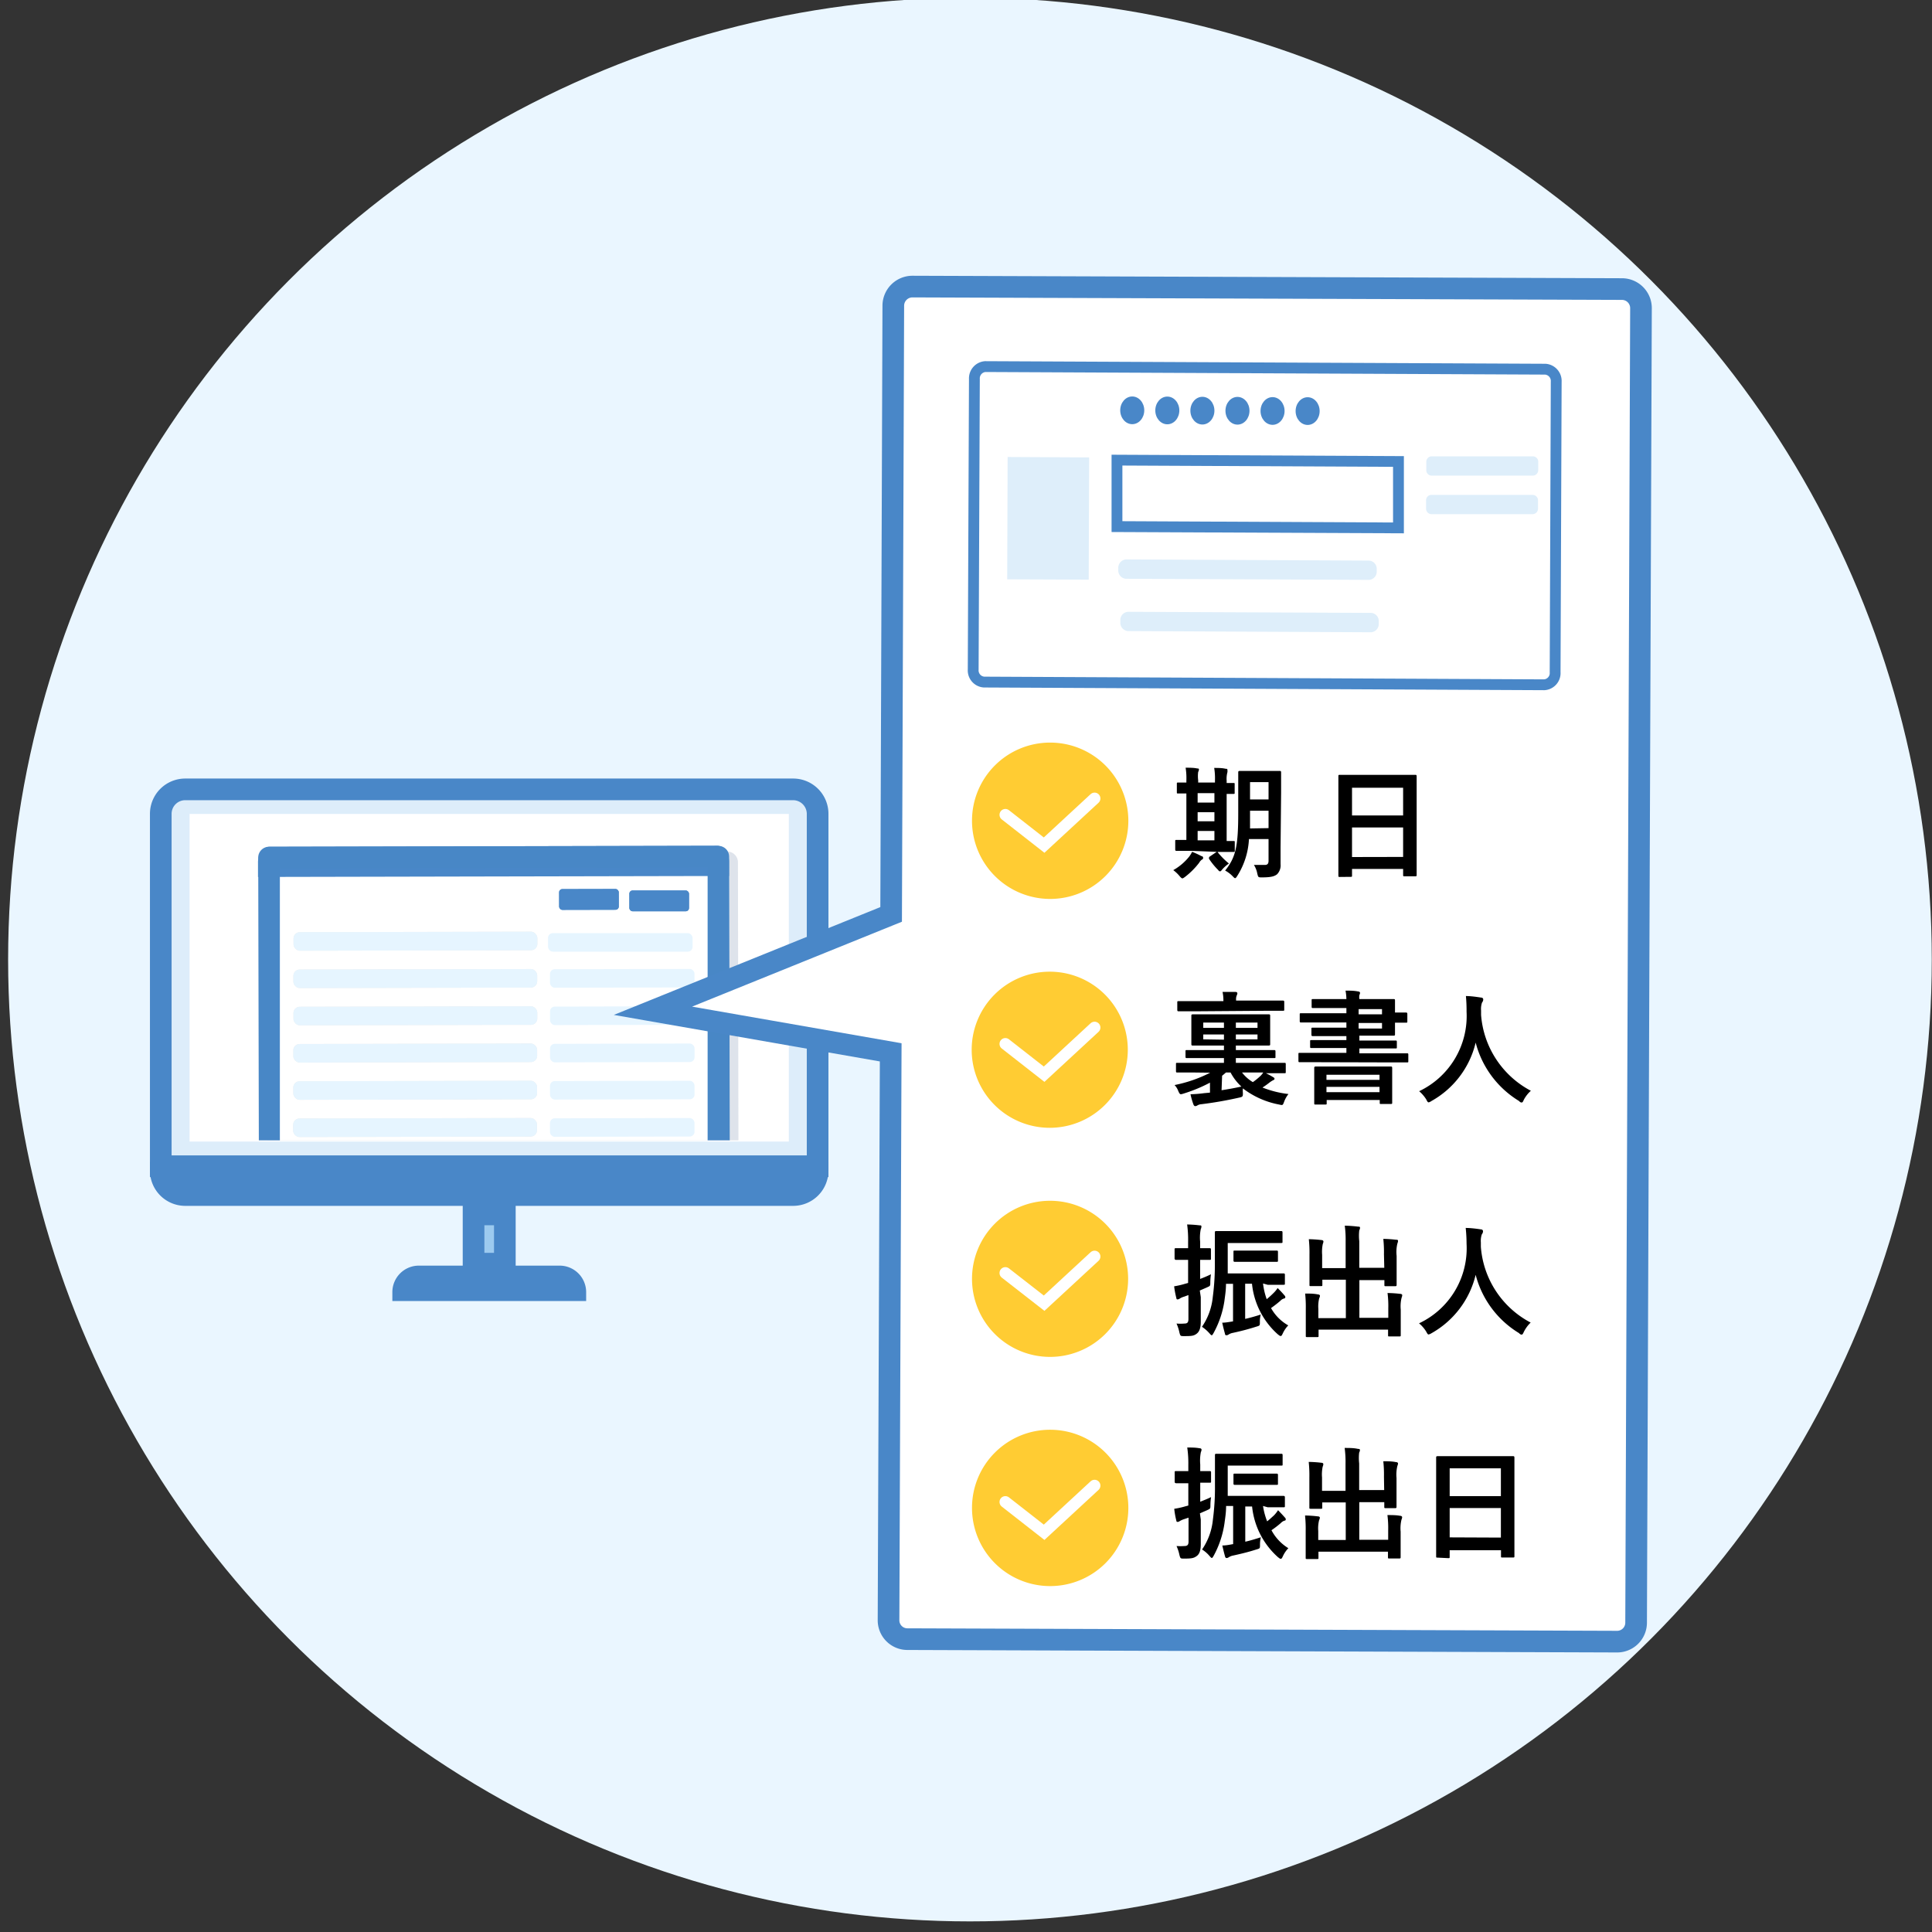 <svg xmlns="http://www.w3.org/2000/svg" xmlns:xlink="http://www.w3.org/1999/xlink" viewBox="0 0 178.45 178.45"><rect x="0" y="0" width="178.45" height="178.45" fill="#333333" stroke="none"/><defs><style>.cls-1,.cls-15{fill:none;}.cls-2{isolation:isolate;}.cls-3{fill:#eaf6ff;}.cls-4{fill:#ddedfa;}.cls-5{fill:#4987c8;}.cls-13,.cls-16,.cls-6{fill:#fff;}.cls-7{clip-path:url(#clip-path);}.cls-8{fill:#5d749c;opacity:0.2;mix-blend-mode:multiply;}.cls-9{fill:#eaeaea;}.cls-10{fill:#e6f5ff;}.cls-11{fill:#4887c6;}.cls-12{fill:#9ccaef;}.cls-13,.cls-16{stroke:#4987c8;}.cls-13,.cls-15,.cls-16{stroke-miterlimit:10;}.cls-13{stroke-width:2px;}.cls-14{fill:#fc3;}.cls-15{stroke:#fff;stroke-linecap:round;stroke-width:1.08px;}.cls-17{fill:#deeefa;}</style><clipPath id="clip-path"><rect class="cls-1" x="17.51" y="75.61" width="55.35" height="29.72"/></clipPath></defs><title>functions_circle01</title><g class="cls-2"><g id="functions_circle01"><circle class="cls-3" cx="89.59" cy="88.63" r="88.84"/><g id="モニタ"><path class="cls-4" d="M14.85,107.72V75.18a2.27,2.27,0,0,1,2.26-2.27H73.26a2.27,2.27,0,0,1,2.26,2.27v32.54Z"/><path class="cls-5" d="M73.26,73.91a1.27,1.27,0,0,1,1.26,1.27v31.54H15.85V75.18a1.26,1.26,0,0,1,1.26-1.27H73.26m0-2H17.11a3.26,3.26,0,0,0-3.26,3.27v33.54H76.52V75.18a3.26,3.26,0,0,0-3.26-3.27Z"/><rect class="cls-6" x="17.51" y="75.18" width="55.35" height="30.26"/><g class="cls-7"><path class="cls-8" d="M68.21,107.28a1,1,0,0,1-1,1l-41.5.09a1,1,0,0,1-1-1l-.05-27.63a1,1,0,0,1,1-1l41.5-.09a1,1,0,0,1,1,1"/><path id="bg" class="cls-6" d="M66.4,107.77l-41.5.08a1,1,0,0,1-1-1l-.06-27.63a1,1,0,0,1,1-1l41.51-.09a1,1,0,0,1,1,1l.06,27.63A1,1,0,0,1,66.4,107.77Z"/><g id="left"><rect class="cls-6" x="26.65" y="105.49" width="4.59" height="0.67" rx="0.34" transform="translate(-0.22 0.06) rotate(-0.12)"/></g><g id="button"><rect class="cls-5" x="51.64" y="82.12" width="5.51" height="1.92" rx="0.3" transform="translate(-0.17 0.11) rotate(-0.12)"/><rect class="cls-5" x="58.3" y="82.12" width="5.51" height="1.92" rx="0.3" transform="matrix(1, 0, 0, 1, -0.17, 0.13)"/><rect class="cls-5" x="51.64" y="82.12" width="5.51" height="1.92" rx="0.3" transform="translate(-0.17 0.11) rotate(-0.12)"/><rect class="cls-5" x="58.3" y="82.12" width="5.51" height="1.92" rx="0.3" transform="matrix(1, 0, 0, 1, -0.17, 0.13)"/></g><g id="col"><rect class="cls-9" x="27.11" y="86.08" width="22.52" height="1.71" rx="0.58" transform="translate(-0.18 0.08) rotate(-0.12)"/><rect class="cls-9" x="27.1" y="89.53" width="22.52" height="1.71" rx="0.58" transform="translate(-0.19 0.08) rotate(-0.12)"/><rect class="cls-9" x="27.1" y="92.97" width="22.52" height="1.71" rx="0.58" transform="translate(-0.19 0.08) rotate(-0.12)"/><rect class="cls-9" x="27.09" y="96.41" width="22.52" height="1.71" rx="0.58" transform="translate(-0.2 0.08) rotate(-0.12)"/><rect class="cls-9" x="27.09" y="99.85" width="22.52" height="1.71" rx="0.58" transform="translate(-0.21 0.08) rotate(-0.12)"/><rect class="cls-9" x="27.08" y="103.29" width="22.52" height="1.71" rx="0.58" transform="translate(-0.22 0.08) rotate(-0.12)"/><rect class="cls-10" x="27.11" y="86.08" width="22.52" height="1.71" rx="0.58" transform="translate(-0.18 0.08) rotate(-0.12)"/><rect class="cls-10" x="27.1" y="89.53" width="22.52" height="1.71" rx="0.58" transform="translate(-0.19 0.08) rotate(-0.12)"/><rect class="cls-10" x="27.1" y="92.97" width="22.52" height="1.71" rx="0.58" transform="translate(-0.19 0.08) rotate(-0.12)"/><rect class="cls-10" x="27.09" y="96.41" width="22.52" height="1.71" rx="0.58" transform="translate(-0.2 0.08) rotate(-0.12)"/><rect class="cls-10" x="27.09" y="99.85" width="22.52" height="1.71" rx="0.58" transform="translate(-0.21 0.08) rotate(-0.12)"/><rect class="cls-10" x="27.08" y="103.29" width="22.52" height="1.71" rx="0.58" transform="translate(-0.22 0.08) rotate(-0.12)"/></g><g id="col-2" data-name="col"><rect class="cls-10" x="50.8" y="86.07" width="13.35" height="1.71" rx="0.44" transform="matrix(1, 0, 0, 1, -0.18, 0.12)"/><rect class="cls-10" x="50.8" y="89.51" width="13.35" height="1.71" rx="0.44" transform="translate(-0.19 0.12) rotate(-0.12)"/><rect class="cls-10" x="50.8" y="92.96" width="13.35" height="1.71" rx="0.44" transform="translate(-0.19 0.12) rotate(-0.12)"/><rect class="cls-10" x="50.8" y="96.4" width="13.35" height="1.71" rx="0.44" transform="translate(-0.2 0.12) rotate(-0.12)"/><rect class="cls-10" x="50.8" y="99.84" width="13.35" height="1.71" rx="0.44" transform="translate(-0.21 0.12) rotate(-0.12)"/><rect class="cls-10" x="50.8" y="103.28" width="13.35" height="1.71" rx="0.44" transform="translate(-0.22 0.12) rotate(-0.12)"/></g><g id="browser"><path class="cls-6" d="M24.33,79.68c0-.59.32-1,.62-1l41.32-.09c.29,0,.62.41.62,1v.8l-42.56.09Z"/><path class="cls-5" d="M66.24,79.07a.68.68,0,0,1,.18.52v.33L24.8,80v-.33a.91.91,0,0,1,.15-.52l41.29-.08m0-.95h0l-41.33.09c-.6,0-1.09.66-1.08,1.47V81l43.51-.09V79.59c0-.81-.49-1.47-1.09-1.47Z"/><path class="cls-11" d="M65.36,80.12l0,25.65-39.51.08,0-25.64,39.51-.09m1-2h0l-41.51.09a1,1,0,0,0-1,1l.06,27.63a1,1,0,0,0,1,1h0l41.5-.08a1,1,0,0,0,1-1l-.06-27.63a1,1,0,0,0-1-1Z"/></g></g><path class="cls-5" d="M76.52,107.29H13.85v.82a3.26,3.26,0,0,0,3.26,3.27H73.26a3.26,3.26,0,0,0,3.26-3.27Z"/><g id="足"><rect class="cls-12" x="43.74" y="112.17" width="2.88" height="4.54"/><path class="cls-5" d="M45.63,113.17v2.55h-.89v-2.55h.89m2-2H42.74v6.55h4.89v-6.55Z"/><path class="cls-12" d="M37.24,119.17a1.45,1.45,0,0,1,1.44-1.27h13a1.45,1.45,0,0,1,1.44,1.27Z"/><path class="cls-5" d="M51.69,116.9h-13a2.45,2.45,0,0,0-2.45,2.45v.82H54.14v-.82a2.45,2.45,0,0,0-2.45-2.45Z"/></g></g><path class="cls-13" d="M151.12,149.89l.45-121.43a1.76,1.76,0,0,0-1.74-1.76l-65.56-.23a1.77,1.77,0,0,0-1.76,1.75l-.2,56.24-22,8.9L82.27,97.2l-.2,52.45a1.74,1.74,0,0,0,1.74,1.75l65.56.23A1.75,1.75,0,0,0,151.12,149.89Z"/><g id="check"><circle class="cls-14" cx="96.97" cy="139.27" r="7.46"/><path class="cls-6" d="M97,132.06a7.22,7.22,0,1,1-7.22,7.21A7.21,7.21,0,0,1,97,132.06m0-.5a7.72,7.72,0,1,0,7.71,7.71A7.72,7.72,0,0,0,97,131.56Z"/><polyline class="cls-15" points="92.86 138.73 96.44 141.53 101.1 137.22"/><path d="M110.91,140.35c0,1.07,0,1.68,0,2.25s-.1.92-.37,1.12-.47.24-1.16.24c-.35,0-.35,0-.44-.33a3.85,3.85,0,0,0-.27-.83,5.85,5.85,0,0,0,.73,0c.28,0,.38-.11.38-.42v-2.2l-.42.14a2,2,0,0,0-.4.18.31.31,0,0,1-.18.07c-.07,0-.11,0-.13-.13a7.28,7.28,0,0,1-.19-1.08,7.23,7.23,0,0,0,1-.22l.3-.08V137h-.13c-.73,0-1,0-1,0s-.13,0-.13-.12V136c0-.11,0-.12.13-.12s.28,0,1,0h.13v-.59a9.94,9.94,0,0,0-.1-1.59c.41,0,.76,0,1.15.07.11,0,.17.06.17.12a.52.52,0,0,1-.06.23,4,4,0,0,0-.06,1.14v.62c.61,0,.81,0,.88,0s.12,0,.12.12v.83c0,.11,0,.12-.12.12s-.27,0-.88,0v1.76c.34-.14.68-.27,1-.43a5.1,5.1,0,0,0-.06.72c0,.36,0,.35-.33.5l-.64.28Zm5.75-1.25a6.44,6.44,0,0,0,.38,1.42c.22-.17.42-.36.64-.56a3.21,3.21,0,0,0,.37-.47c.21.22.45.47.63.68a.22.22,0,0,1,.08.17c0,.08-.05.11-.13.12a.82.82,0,0,0-.33.22,8.81,8.81,0,0,1-.86.66A4.31,4.31,0,0,0,119,143a2.6,2.6,0,0,0-.5.73c-.08.17-.12.25-.2.25s-.14-.06-.26-.15a7.24,7.24,0,0,1-2.39-4.68h-.63v3.25c.45-.1.91-.24,1.44-.41a2.82,2.82,0,0,0-.08.68c0,.36,0,.35-.34.45-.72.23-1.37.39-2.15.56a1.12,1.12,0,0,0-.4.16.4.4,0,0,1-.19.07c-.07,0-.13-.05-.15-.16-.09-.31-.18-.69-.25-1,.33,0,.68-.07,1-.13V139.1h-.65c0,.61-.09,1.14-.15,1.6a8.92,8.92,0,0,1-1,3c-.08.13-.11.2-.17.2s-.11-.07-.21-.18a3,3,0,0,0-.69-.6,5.87,5.87,0,0,0,1-2.76,22.31,22.31,0,0,0,.19-3.21c0-1.86,0-2.67,0-2.74s0-.13.12-.13.45,0,1.51,0h3c1.07,0,1.43,0,1.5,0s.12,0,.12.13v.84c0,.11,0,.12-.12.12s-.43,0-1.5,0H113.4v1.8c0,.35,0,.68,0,1h3.69c1,0,1.39,0,1.45,0s.14,0,.14.13v.8c0,.11,0,.12-.14.12s-.41,0-1.45,0Zm-1.41-1.95c-.87,0-1.13,0-1.19,0s-.13,0-.13-.12v-.79c0-.11,0-.13.13-.13s.32,0,1.19,0h1.47c.87,0,1.13,0,1.19,0s.13,0,.13.13v.79c0,.11,0,.12-.13.12s-.32,0-1.19,0Z"/><path d="M127.83,136.4a11.59,11.59,0,0,0-.06-1.43c.42,0,.78,0,1.18.08.11,0,.18.06.18.13a.79.79,0,0,1-.06.22,3.39,3.39,0,0,0-.08,1.11v1.59c0,.67,0,1,0,1.07s0,.13-.11.13H128c-.13,0-.14,0-.14-.13v-.42h-2.31v3.47h2.67v-.85a9.48,9.48,0,0,0-.07-1.43c.43,0,.8,0,1.19.07.1,0,.17.07.17.13a.71.71,0,0,1-.06.22,3.39,3.39,0,0,0-.08,1.11v1.36c0,.63,0,.93,0,1s0,.12-.12.12h-.92c-.12,0-.13,0-.13-.12v-.51h-6.42v.57c0,.1,0,.11-.12.11h-.92c-.13,0-.14,0-.14-.11s0-.36,0-1V141.4a11.42,11.42,0,0,0-.06-1.42,10.94,10.94,0,0,1,1.18.08c.11,0,.19.05.19.12a.62.62,0,0,1-.07.23,3.12,3.12,0,0,0-.08,1v.83h2.54v-3.47h-2.17v.46c0,.12,0,.13-.13.13h-.93c-.12,0-.13,0-.13-.13s0-.39,0-1.07v-1.69a11.77,11.77,0,0,0-.06-1.44,10.77,10.77,0,0,1,1.18.08c.11,0,.17.06.17.13a.71.71,0,0,1-.06.23,3.54,3.54,0,0,0-.06,1v1.23h2.17V135.2a9.71,9.71,0,0,0-.08-1.46c.43,0,.85,0,1.24.09.1,0,.17,0,.17.12a.51.51,0,0,1-.07.22,4.43,4.43,0,0,0,0,1v2.46h2.31Z"/><path d="M132.77,143.87c-.11,0-.12,0-.12-.12s0-.75,0-4v-2.17c0-2.19,0-2.88,0-2.95s0-.13.12-.13.47,0,1.56,0h3.87c1.09,0,1.49,0,1.56,0s.12,0,.12.13,0,.76,0,2.61v2.5c0,3.24,0,3.9,0,4s0,.12-.12.12h-1c-.11,0-.12,0-.12-.12v-.55H133.9v.61c0,.11,0,.12-.12.12Zm1.13-5.68h4.73v-2.57H133.9Zm4.73,3.83v-2.73H133.9V142Z"/></g><g id="check-2" data-name="check"><circle class="cls-14" cx="96.97" cy="118.12" r="7.46"/><path class="cls-6" d="M97,110.91a7.21,7.21,0,1,1-7.22,7.21A7.21,7.21,0,0,1,97,110.91m0-.5a7.71,7.71,0,1,0,7.71,7.71A7.72,7.72,0,0,0,97,110.41Z"/><polyline class="cls-15" points="92.86 117.58 96.44 120.37 101.1 116.06"/><path d="M110.91,119.81c0,1.07,0,1.68,0,2.24s-.1.92-.37,1.13-.47.23-1.16.23c-.35,0-.35,0-.44-.32a4,4,0,0,0-.27-.84,4.4,4.4,0,0,0,.73,0c.28,0,.37-.11.37-.43v-2.2l-.41.15a1.4,1.4,0,0,0-.4.18.4.4,0,0,1-.18.07c-.07,0-.11,0-.13-.14a8.56,8.56,0,0,1-.2-1.07,7.45,7.45,0,0,0,1-.23l.29-.08v-2.13h-.12c-.73,0-1,0-1,0s-.13,0-.13-.13v-.82c0-.11,0-.13.13-.13s.28,0,1,0h.12v-.6a10.26,10.26,0,0,0-.09-1.59,10.73,10.73,0,0,1,1.15.08c.11,0,.17,0,.17.11a.61.61,0,0,1-.06.24,3.86,3.86,0,0,0-.06,1.14v.62c.61,0,.81,0,.88,0s.12,0,.12.13v.82c0,.11,0,.13-.12.13s-.27,0-.88,0v1.76c.34-.13.68-.27,1-.43a5.39,5.39,0,0,0-.06.73c0,.36,0,.34-.33.49l-.64.28Zm5.75-1.26A6.53,6.53,0,0,0,117,120a8.31,8.31,0,0,0,.63-.57,2.59,2.59,0,0,0,.38-.46c.21.21.45.46.63.68a.24.24,0,0,1,.08.16c0,.08-.05.12-.13.13a.72.72,0,0,0-.33.21,10.74,10.74,0,0,1-.86.67,4.14,4.14,0,0,0,1.59,1.6,2.75,2.75,0,0,0-.5.73c-.08.17-.12.25-.2.25s-.14-.06-.26-.15a7.22,7.22,0,0,1-2.39-4.68h-.63v3.25c.45-.1.91-.23,1.44-.4a2.37,2.37,0,0,0-.08.67c0,.36,0,.35-.34.45-.72.23-1.37.4-2.15.57a1.08,1.08,0,0,0-.41.16.32.32,0,0,1-.18.06c-.08,0-.13,0-.15-.16-.09-.31-.18-.68-.25-1,.32,0,.67-.07,1-.12v-3.47h-.65c0,.61-.09,1.14-.15,1.61a8.94,8.94,0,0,1-1,2.94c-.08.13-.11.2-.17.2s-.11-.07-.21-.18a3.54,3.54,0,0,0-.69-.6,5.87,5.87,0,0,0,1-2.76,22.26,22.26,0,0,0,.19-3.2c0-1.86,0-2.67,0-2.74s0-.14.12-.14.45,0,1.51,0h3c1.07,0,1.43,0,1.5,0s.12,0,.12.14v.83c0,.12,0,.13-.12.13s-.43,0-1.5,0H113.4v1.81c0,.35,0,.67,0,1h3.69c1,0,1.38,0,1.45,0s.14,0,.14.12v.8c0,.12,0,.13-.14.13s-.42,0-1.45,0Zm-1.41-2c-.87,0-1.13,0-1.19,0s-.13,0-.13-.13v-.79c0-.11,0-.12.13-.12s.32,0,1.19,0h1.47c.86,0,1.12,0,1.19,0s.13,0,.13.12v.79c0,.11,0,.13-.13.13s-.33,0-1.19,0Z"/><path d="M127.83,115.86a11.59,11.59,0,0,0-.06-1.43,11.31,11.31,0,0,1,1.18.08c.11,0,.18,0,.18.12a.86.86,0,0,1-.06.23A3.31,3.31,0,0,0,129,116v1.59c0,.68,0,1,0,1.07s0,.14-.11.14H128c-.12,0-.13,0-.13-.14v-.42h-2.31v3.48h2.67v-.86a9.63,9.63,0,0,0-.07-1.43,11.13,11.13,0,0,1,1.19.08c.1,0,.17.07.17.12a.86.86,0,0,1-.06.23,3.31,3.31,0,0,0-.08,1.1v1.37c0,.63,0,.92,0,1s0,.11-.12.11h-.93c-.11,0-.12,0-.12-.11v-.52h-6.42v.58c0,.1,0,.11-.12.11h-.92c-.13,0-.14,0-.14-.11s0-.37,0-1v-1.48a11.49,11.49,0,0,0-.06-1.43c.42,0,.8,0,1.18.08.11,0,.19.06.19.13a.57.57,0,0,1-.07.22,3.17,3.17,0,0,0-.08,1v.84h2.54V118.2h-2.17v.47c0,.11,0,.12-.13.12h-.94c-.11,0-.12,0-.12-.12s0-.4,0-1.07v-1.7a11.77,11.77,0,0,0-.06-1.44,10.94,10.94,0,0,1,1.18.08c.11,0,.17.07.17.14a.73.73,0,0,1-.06.22,3.58,3.58,0,0,0-.06,1v1.23h2.17v-2.47a9.65,9.65,0,0,0-.08-1.45,12,12,0,0,1,1.24.09c.1,0,.17,0,.17.11a.55.55,0,0,1-.07.23,4.25,4.25,0,0,0,0,1v2.46h2.31Z"/><path d="M140.76,123c-.09.19-.13.27-.2.27s-.13,0-.26-.14a8.9,8.9,0,0,1-4-5.38,8.45,8.45,0,0,1-4.09,5.4.8.8,0,0,1-.26.11c-.07,0-.12-.08-.22-.27a3.09,3.09,0,0,0-.66-.76,7.66,7.66,0,0,0,4.39-7.35,14.13,14.13,0,0,0-.08-1.46c.44,0,1,.07,1.39.13.15,0,.21.09.21.18a.46.46,0,0,1-.11.28,1.86,1.86,0,0,0-.09.75c0,.13,0,.27,0,.4a8.63,8.63,0,0,0,4.6,7A3.08,3.08,0,0,0,140.76,123Z"/></g><g id="check-3" data-name="check"><circle class="cls-14" cx="96.97" cy="96.96" r="7.46"/><path class="cls-6" d="M97,89.75A7.21,7.21,0,1,1,89.75,97,7.21,7.21,0,0,1,97,89.75m0-.5A7.71,7.71,0,1,0,104.68,97,7.72,7.72,0,0,0,97,89.25Z"/><polyline class="cls-15" points="92.86 96.42 96.44 99.22 101.1 94.91"/><path d="M110.13,99.06c-1,0-1.33,0-1.4,0s-.11,0-.11-.13v-.63c0-.12,0-.13.11-.13s.41,0,1.4,0h2.92v-.44h-1.89c-1.1,0-1.47,0-1.54,0s-.12,0-.12-.12v-.5c0-.11,0-.12.12-.12s.44,0,1.54,0h1.89v-.42h-1.32c-1.09,0-1.49,0-1.56,0s-.13,0-.13-.12,0-.28,0-.85v-.94c0-.57,0-.77,0-.84s0-.13.13-.13.47,0,1.56,0h3.89c1.1,0,1.49,0,1.57,0s.13,0,.13.13,0,.27,0,.84v.94c0,.57,0,.78,0,.85s0,.12-.13.12-.47,0-1.57,0h-1.47v.42h2c1.09,0,1.46,0,1.53,0s.13,0,.13.12v.5c0,.11,0,.12-.13.12s-.44,0-1.53,0h-2v.44h3.1c1,0,1.33,0,1.4,0s.11,0,.11.13V99c0,.11,0,.13-.11.13s-.41,0-1.4,0h-.32a6.66,6.66,0,0,1,.71.39.14.14,0,0,1,.08.13c0,.07-.06.09-.1.11a2.32,2.32,0,0,0-.35.22,7.54,7.54,0,0,1-.66.47,9.35,9.35,0,0,0,2.4.6,2.57,2.57,0,0,0-.4.71c-.13.34-.12.34-.47.26a7.88,7.88,0,0,1-3.34-1.49,2.12,2.12,0,0,0,0,.42c0,.33,0,.36-.38.44-1.25.28-2.32.46-3.44.6a.86.86,0,0,0-.38.11.4.4,0,0,1-.2.07c-.07,0-.13-.06-.17-.16a7.26,7.26,0,0,1-.27-.94,10.86,10.86,0,0,0,1.26-.1l.54-.05V100a13.91,13.91,0,0,1-2.41,1,1.54,1.54,0,0,1-.27.07c-.1,0-.15-.08-.24-.28a1.67,1.67,0,0,0-.35-.57,12.51,12.51,0,0,0,3.29-1.14Zm.17-5.65c-1,0-1.35,0-1.42,0s-.14,0-.14-.13v-.68c0-.12,0-.13.14-.13s.42,0,1.42,0H113v-.09a3.58,3.58,0,0,0-.08-.76c.41,0,.79,0,1.2,0,.11,0,.17.06.17.13a.63.63,0,0,1-.06.2.87.87,0,0,0-.06.38v.09h2.89c1,0,1.36,0,1.43,0s.13,0,.13.13v.68c0,.12,0,.13-.13.13s-.42,0-1.43,0Zm2.75,1.53v-.49h-1.91v.49Zm0,1.09v-.48h-1.91V96Zm-.22,4.67c.58-.09,1.2-.2,1.83-.34a4.84,4.84,0,0,1-1-1.3h-.42c-.13.11-.24.21-.36.3Zm1.32-6.25v.49h2v-.49Zm2,1.1h-2V96h2Zm-1.43,3.51a3.5,3.5,0,0,0,1,.89,5.86,5.86,0,0,0,.67-.54,1.69,1.69,0,0,0,.29-.35Z"/><path d="M121.44,98.11c-1,0-1.33,0-1.4,0s-.11,0-.11-.13v-.62c0-.1,0-.11.11-.11s.4,0,1.4,0h2.92v-.45h-1.68c-1.11,0-1.48,0-1.56,0s-.11,0-.11-.12v-.48c0-.12,0-.13.11-.13s.45,0,1.56,0h1.68V95.7h-1.57c-1.08,0-1.45,0-1.52,0s-.14,0-.14-.13v-.53c0-.11,0-.12.14-.12s.44,0,1.52,0h1.57v-.48H121.7c-1.08,0-1.46,0-1.53,0s-.12,0-.12-.13v-.59c0-.12,0-.13.12-.13s.45,0,1.53,0h2.66v-.48h-1.51c-1.11,0-1.49,0-1.57,0s-.13,0-.13-.12v-.58c0-.12,0-.13.13-.13s.46,0,1.57,0h1.51a4.46,4.46,0,0,0-.08-.78c.42,0,.79,0,1.18.08.09,0,.16.06.16.13a.49.49,0,0,1-.06.2,1.12,1.12,0,0,0,0,.37h1.31c1.19,0,1.79,0,1.86,0s.12,0,.12.13,0,.37,0,1v.11c.6,0,.95,0,1,0s.14,0,.14.13v.69c0,.11,0,.12-.14.12s-.41,0-1,0v.07c0,.6,0,.93,0,1s0,.13-.12.13-.67,0-1.86,0h-1.31v.45h1.8c1.1,0,1.48,0,1.55,0s.11,0,.11.13v.48c0,.11,0,.12-.11.12s-.45,0-1.55,0h-1.8v.45h3c1,0,1.33,0,1.4,0s.12,0,.12.11V98c0,.12,0,.13-.12.13s-.41,0-1.4,0Zm.08,3.91c-.12,0-.13,0-.13-.13s0-.29,0-1.57v-.73c0-.62,0-.88,0-.94s0-.14.13-.14.47,0,1.56,0h3.81c1.1,0,1.49,0,1.57,0s.13,0,.13.14,0,.32,0,.81v.83c0,1.27,0,1.5,0,1.57s0,.11-.13.11h-.9c-.11,0-.12,0-.12-.11v-.26h-4.9v.29c0,.12,0,.13-.12.13Zm1-2.28h4.9v-.47h-4.9Zm4.9,1.14v-.49h-4.9v.49Zm-1.93-7.67v.48h2.16v-.48Zm2.16,1.28h-2.16V95h2.16Z"/><path d="M140.76,101.56c-.09.19-.12.27-.2.27s-.13,0-.26-.14a8.92,8.92,0,0,1-4-5.39,8.4,8.4,0,0,1-4.09,5.4.74.74,0,0,1-.25.12c-.08,0-.13-.08-.23-.28a3.22,3.22,0,0,0-.65-.75,7.69,7.69,0,0,0,4.38-7.35A14.48,14.48,0,0,0,135.4,92c.44,0,1,.08,1.39.14.15,0,.21.09.21.18a.46.46,0,0,1-.11.28,1.77,1.77,0,0,0-.09.74c0,.14,0,.27,0,.41a8.66,8.66,0,0,0,4.6,7A2.94,2.94,0,0,0,140.76,101.56Z"/></g><g id="手形"><path class="cls-16" d="M142.63,63.25,90.89,63a1.08,1.08,0,0,1-1-1.15L90,35a1.09,1.09,0,0,1,1-1.14l51.74.24a1.09,1.09,0,0,1,1,1.16l-.1,26.83A1.08,1.08,0,0,1,142.63,63.25Z"/><rect class="cls-6" x="113.09" y="32.59" width="6.14" height="25.99" transform="translate(70.14 161.58) rotate(-89.79)"/><path class="cls-5" d="M103.67,43l25,.12,0,5.14-25-.12,0-5.14m-1-1,0,7.14,27,.12,0-7.13-27-.13Z"/><polygon id="inshi" class="cls-17" points="100.56 53.54 93.03 53.51 93.07 42.21 100.6 42.25 100.56 53.54"/><g id="name"><ellipse class="cls-5" cx="104.58" cy="37.9" rx="1.11" ry="1.28"/><ellipse class="cls-5" cx="107.82" cy="37.91" rx="1.11" ry="1.28"/><ellipse class="cls-5" cx="111.06" cy="37.93" rx="1.11" ry="1.28"/><ellipse class="cls-5" cx="114.3" cy="37.94" rx="1.11" ry="1.28"/><ellipse class="cls-5" cx="117.54" cy="37.96" rx="1.11" ry="1.28"/><ellipse class="cls-5" cx="120.78" cy="37.97" rx="1.11" ry="1.28"/></g><g id="col-3" data-name="col"><path class="cls-17" d="M126.48,53.56,104,53.46a.77.77,0,0,1-.71-.82v-.15a.78.78,0,0,1,.72-.82l22.45.11a.76.76,0,0,1,.7.82v.15A.76.76,0,0,1,126.48,53.56Z"/><path class="cls-17" d="M126.64,58.4l-22.45-.11a.77.77,0,0,1-.71-.82v-.15a.76.76,0,0,1,.71-.81l22.45.1a.76.76,0,0,1,.71.82v.15A.77.77,0,0,1,126.64,58.4Z"/></g><g id="col-4" data-name="col"><path class="cls-17" d="M141.59,47.49l-9.4,0a.51.51,0,0,1-.47-.54v-.7a.5.5,0,0,1,.47-.54l9.4,0a.51.51,0,0,1,.47.54V47A.51.51,0,0,1,141.59,47.49Z"/><path class="cls-17" d="M141.61,43.93l-9.4,0a.5.5,0,0,1-.47-.54v-.7a.51.51,0,0,1,.47-.54l9.4,0a.5.5,0,0,1,.47.55v.7A.51.51,0,0,1,141.61,43.93Z"/></g></g><g id="check-4" data-name="check"><circle class="cls-14" cx="96.97" cy="75.81" r="7.46"/><path class="cls-6" d="M97,68.59a7.22,7.22,0,1,1-7.22,7.21A7.21,7.21,0,0,1,97,68.59m0-.5a7.72,7.72,0,1,0,7.71,7.71A7.72,7.72,0,0,0,97,68.09Z"/><polyline class="cls-15" points="92.86 75.26 96.44 78.06 101.1 73.75"/><path d="M109.45,81c-.11.08-.18.13-.24.13s-.14-.07-.25-.2a3.28,3.28,0,0,0-.59-.56,5.05,5.05,0,0,0,1.47-1.25,2.76,2.76,0,0,0,.27-.44,7.69,7.69,0,0,1,.87.4c.11,0,.15.1.15.17a.17.17,0,0,1-.12.15.93.93,0,0,0-.25.29A7.06,7.06,0,0,1,109.45,81Zm.64-2.41c-1,0-1.35,0-1.41,0s-.13,0-.13-.12v-.77c0-.11,0-.12.13-.12s.28,0,.9,0V73.29l-.75,0c-.12,0-.13,0-.13-.11v-.78c0-.11,0-.12.13-.12s.25,0,.75,0v-.19a6,6,0,0,0-.07-1.18c.35,0,.76,0,1.07.07.09,0,.16,0,.16.1a.47.47,0,0,1-.07.22,3,3,0,0,0,0,.77v.21h1.55V72.1a6,6,0,0,0-.07-1.17c.35,0,.74,0,1.06.08.11,0,.16,0,.16.1a.79.79,0,0,1,0,.22,2.34,2.34,0,0,0-.07.78v.21l.63,0c.1,0,.11,0,.11.12v.78c0,.1,0,.11-.11.11h-.63v4.35l.64,0c.1,0,.11,0,.11.12v.77c0,.11,0,.12-.11.12s-.4,0-1.37,0Zm2.08-4.46v-.87h-1.55v.87Zm0,1.73v-.84h-1.55v.84Zm0,1.76v-.87h-1.55v.87Zm.11,1.13a.33.33,0,0,1,.14-.07s.06,0,.09.08a6.89,6.89,0,0,0,1,1,3.22,3.22,0,0,0-.62.55c-.09.12-.14.17-.19.17s-.1,0-.19-.13a6.32,6.32,0,0,1-.82-1c-.06-.1,0-.15,0-.2Zm6-.49c0,.53,0,1.11,0,1.56a1.17,1.17,0,0,1-.32.93c-.24.19-.55.29-1.39.29-.36,0-.35,0-.44-.35a2.27,2.27,0,0,0-.31-.8l1,0c.25,0,.35-.11.35-.39v-2h-1.81a7,7,0,0,1-1.07,3.39c-.09.15-.15.22-.21.22s-.11-.06-.22-.17a2.75,2.75,0,0,0-.7-.53c1-1.24,1.21-2.29,1.21-5.37V73.21c0-1.17,0-1.79,0-1.86s0-.14.13-.14.35,0,1.16,0h1.39c.82,0,1.09,0,1.16,0s.12,0,.12.14,0,.69,0,1.86Zm-1.11-1.77V74.88h-1.71v.2c0,.53,0,1,0,1.44Zm-1.71-4.25v1.6h1.71v-1.6Z"/><path d="M123.75,81c-.11,0-.13,0-.13-.12s0-.75,0-4V74.7c0-2.19,0-2.88,0-3s0-.13.13-.13.46,0,1.56,0h3.86c1.1,0,1.49,0,1.56,0s.12,0,.12.13,0,.76,0,2.61v2.5c0,3.24,0,3.9,0,4s0,.13-.12.13h-1c-.12,0-.13,0-.13-.13v-.55h-4.72v.61c0,.11,0,.12-.13.12Zm1.13-5.68h4.72V72.76h-4.72Zm4.72,3.83V76.43h-4.72v2.73Z"/></g></g></g></svg>